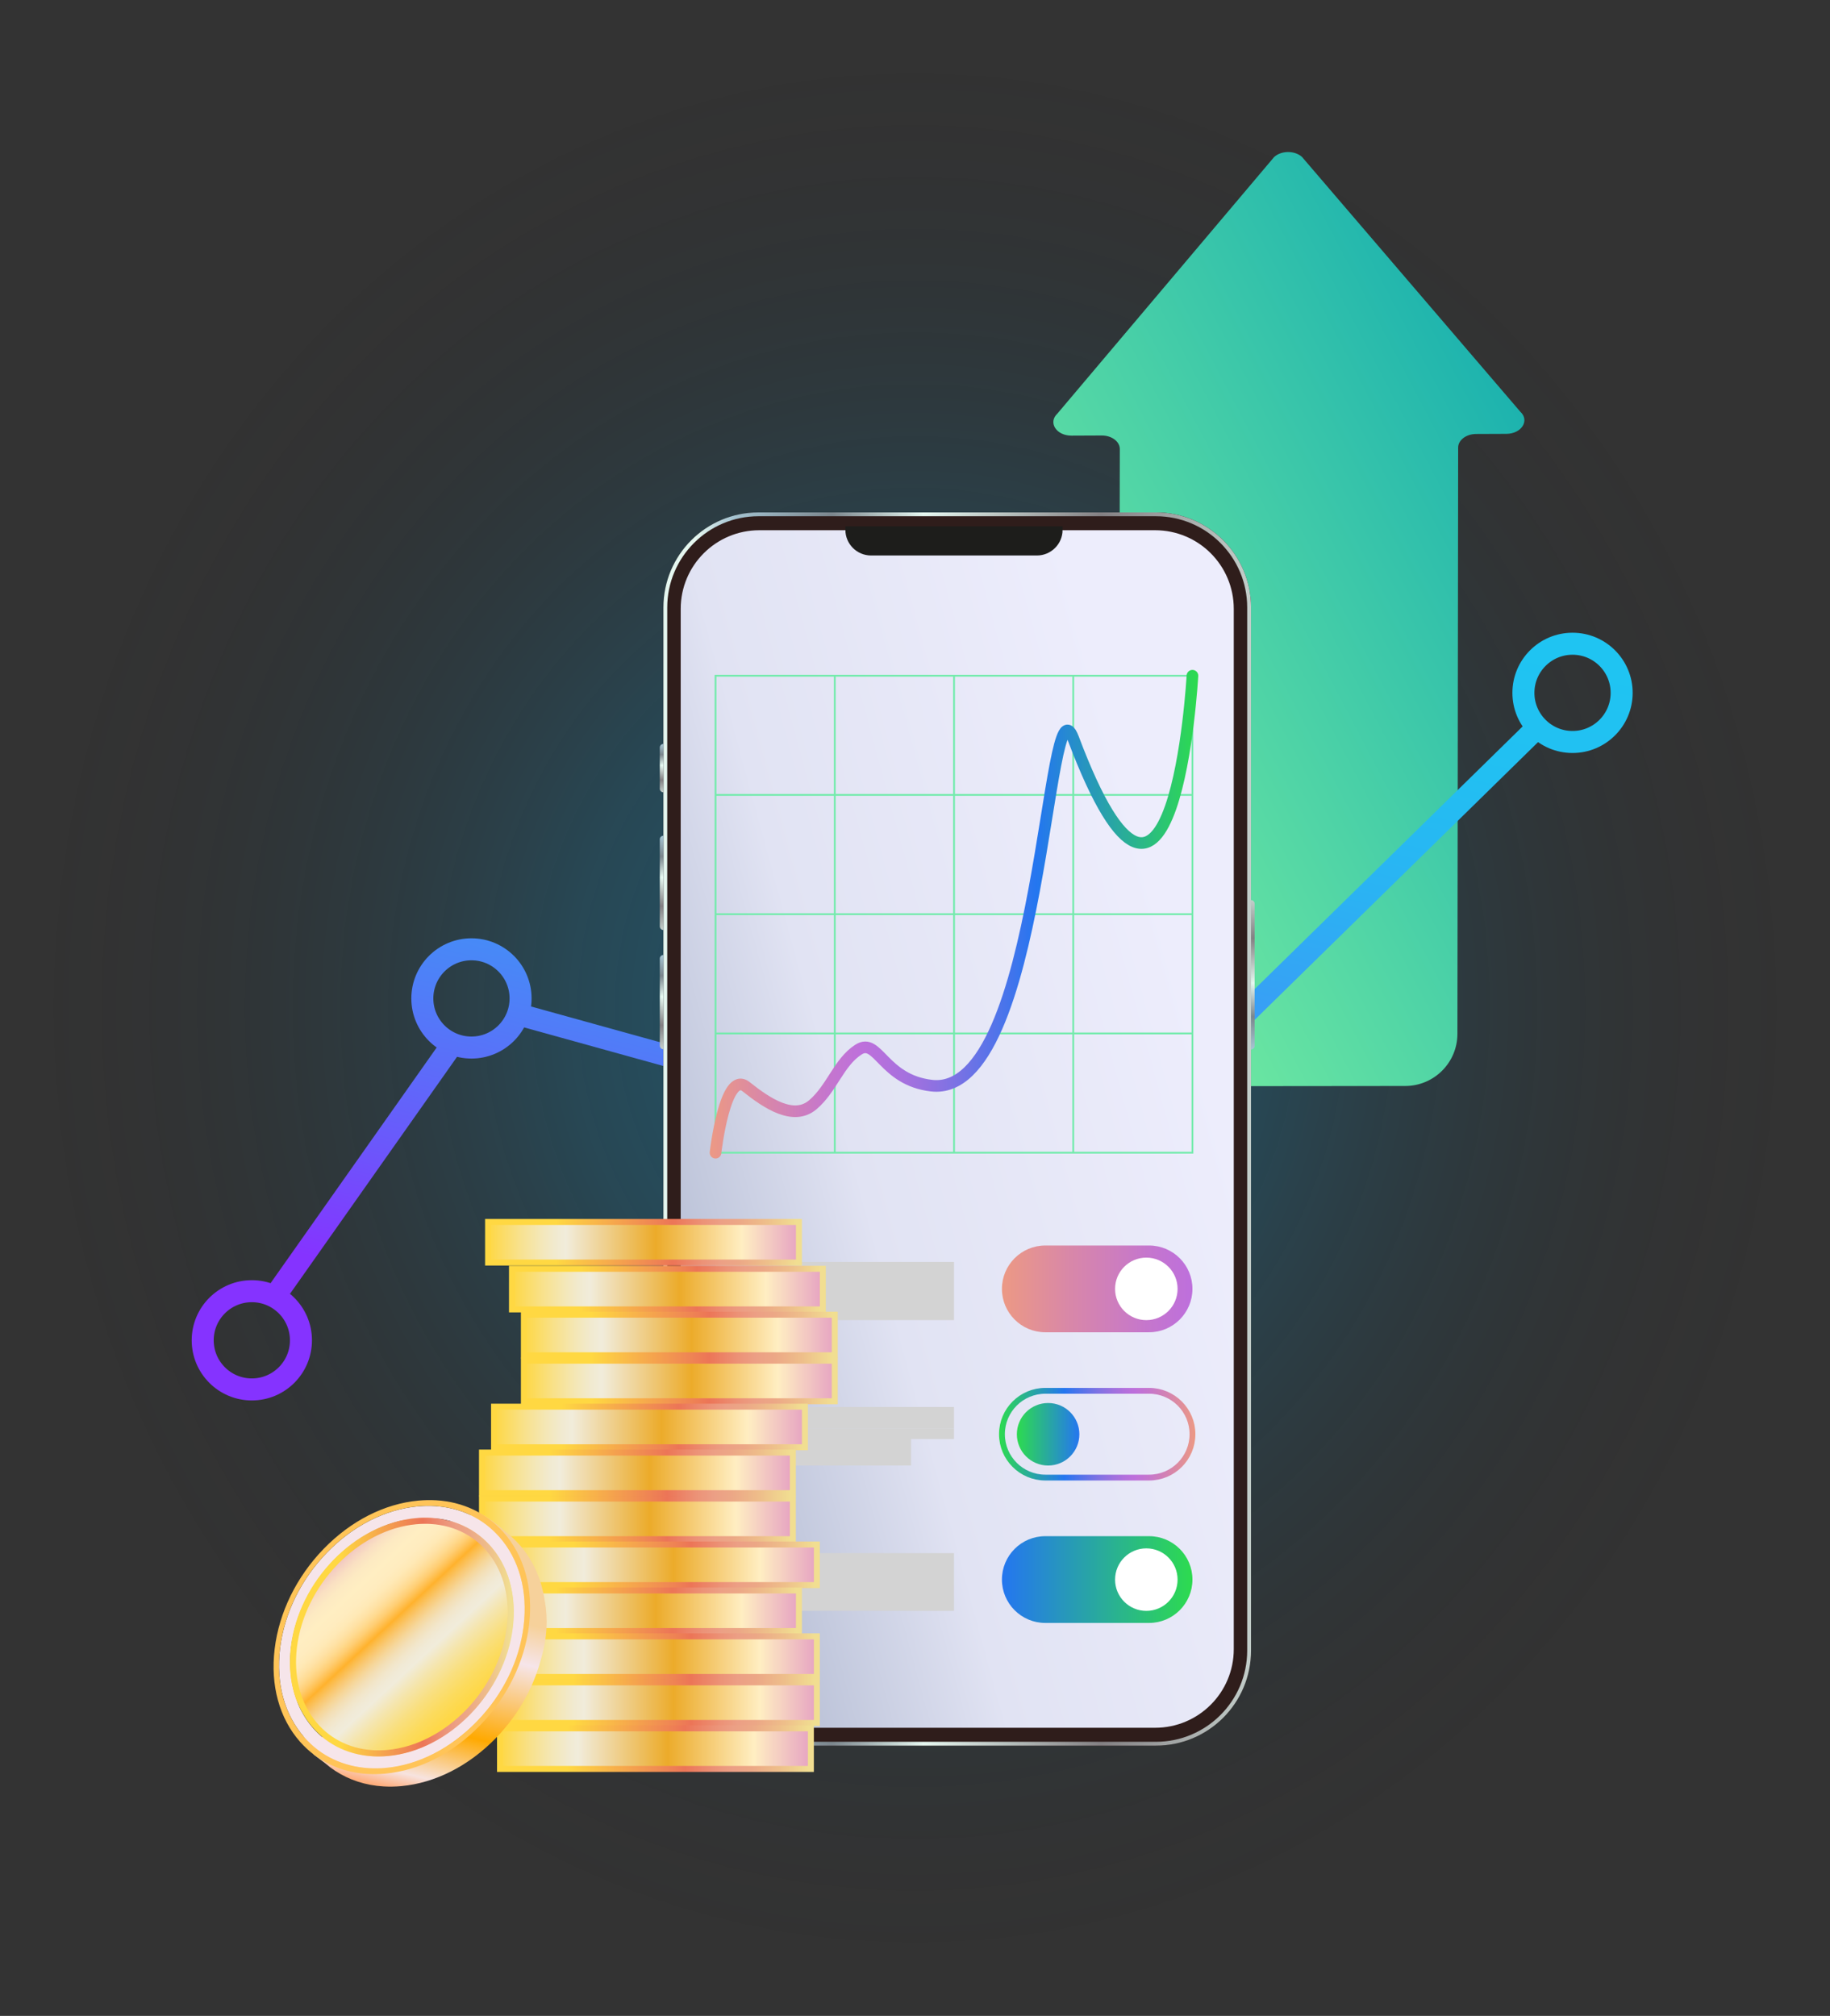 <svg width="325" height="358" viewBox="0 0 325 358" fill="none" xmlns="http://www.w3.org/2000/svg">
<rect x="0" y="0" width="325" height="358" fill="#333333" stroke="none"/>
<path opacity="0.67" d="M162.5 358C252.246 358 325 277.859 325 179C325 80.141 252.246 0 162.5 0C72.754 0 0 80.141 0 179C0 277.859 72.754 358 162.5 358Z" fill="url(#paint0_radial_7491_14680)"/>
<path d="M226.27 27.896L187.79 73.448C186.092 75.026 187.59 77.374 190.288 77.364L195.663 77.341C197.431 77.334 198.869 78.406 198.874 79.734L198.675 183.61C198.665 188.743 202.826 192.907 207.958 192.901L249.567 192.859C254.681 192.854 258.825 188.711 258.831 183.597L258.962 79.488C258.957 78.159 260.386 77.076 262.154 77.069L267.529 77.047C270.227 77.036 271.706 74.675 269.995 73.111L231.234 27.876C229.948 26.7 227.547 26.71 226.27 27.896Z" fill="url(#paint1_linear_7491_14680)"/>
<path d="M192.583 216.725C197.402 216.725 201.308 212.82 201.308 208.001C201.308 203.183 197.402 199.277 192.583 199.277C187.765 199.277 183.859 203.183 183.859 208.001C183.859 212.82 187.765 216.725 192.583 216.725Z" fill="url(#paint2_linear_7491_14680)"/>
<path d="M91.977 180.121L192.586 208.007M48.746 230.285L80.402 185.375M192.594 208.013L273.051 129.156M53.448 238.025C53.448 242.843 49.542 246.749 44.724 246.749C39.906 246.749 36 242.843 36 238.025C36 233.207 39.906 229.301 44.724 229.301C49.542 229.301 53.448 233.207 53.448 238.025ZM92.452 177.31C92.452 182.128 88.546 186.034 83.728 186.034C78.91 186.034 75.004 182.128 75.004 177.31C75.004 172.492 78.91 168.586 83.728 168.586C88.546 168.586 92.452 172.492 92.452 177.31ZM287.999 123.044C287.999 127.863 284.093 131.768 279.275 131.768C274.457 131.768 270.551 127.863 270.551 123.044C270.551 118.226 274.457 114.32 279.275 114.32C284.093 114.32 287.999 118.226 287.999 123.044Z" stroke="url(#paint3_linear_7491_14680)" stroke-width="3.909" stroke-miterlimit="10"/>
<path d="M205.297 91H134.699C125.377 91 117.82 98.557 117.82 107.878V293.125C117.82 302.447 125.377 310.003 134.699 310.003H205.297C214.618 310.003 222.175 302.447 222.175 293.125V107.878C222.175 98.557 214.618 91 205.297 91Z" fill="#2F1D1B"/>
<path d="M205.297 91.679C214.229 91.679 221.495 98.946 221.495 107.878V293.125C221.495 302.057 214.229 309.324 205.297 309.324H134.699C125.766 309.324 118.5 302.057 118.5 293.125V107.878C118.5 98.946 125.766 91.679 134.699 91.679H205.297ZM205.297 91H134.699C125.377 91 117.82 98.557 117.82 107.878V293.125C117.82 302.447 125.377 310.003 134.699 310.003H205.297C214.618 310.003 222.175 302.447 222.175 293.125V107.878C222.175 98.557 214.618 91 205.297 91Z" fill="url(#paint4_linear_7491_14680)"/>
<path d="M222.176 186.377V159.848C222.533 159.848 222.823 160.137 222.823 160.495V185.73C222.823 186.088 222.533 186.377 222.176 186.377Z" fill="url(#paint5_linear_7491_14680)"/>
<path d="M205.151 94.164H134.852C127.141 94.164 120.891 100.415 120.891 108.125V292.872C120.891 300.582 127.141 306.833 134.852 306.833H205.151C212.861 306.833 219.112 300.582 219.112 292.872V108.125C219.112 100.415 212.861 94.164 205.151 94.164Z" fill="url(#paint6_linear_7491_14680)"/>
<path d="M117.823 169.59V186.336C117.466 186.336 117.176 186.046 117.176 185.688V170.237C117.176 169.88 117.466 169.59 117.823 169.59Z" fill="url(#paint7_linear_7491_14680)"/>
<path d="M117.823 148.414V165.16C117.466 165.16 117.176 164.87 117.176 164.512V149.061C117.176 148.704 117.466 148.414 117.823 148.414Z" fill="url(#paint8_linear_7491_14680)"/>
<path d="M117.823 132.113V140.706C117.466 140.706 117.176 140.416 117.176 140.058V132.761C117.176 132.403 117.466 132.113 117.823 132.113Z" fill="url(#paint9_linear_7491_14680)"/>
<path d="M150.754 94.086H188.093C188.093 96.262 186.326 98.029 184.15 98.029H154.697C152.521 98.029 150.754 96.262 150.754 94.086Z" fill="#1D1D1B" stroke="#1D1D1B" stroke-width="1.238" stroke-miterlimit="10"/>
<path d="M211.774 120.004H127.074V204.703H211.774V120.004Z" stroke="#73EBAC" stroke-width="0.32" stroke-miterlimit="10"/>
<path d="M127.074 183.529L211.774 183.527" stroke="#73EBAC" stroke-width="0.32" stroke-miterlimit="10"/>
<path d="M127.074 162.349L211.774 162.348" stroke="#73EBAC" stroke-width="0.32" stroke-miterlimit="10"/>
<path d="M127.074 141.169L211.773 141.168" stroke="#73EBAC" stroke-width="0.32" stroke-miterlimit="10"/>
<path d="M190.598 120.004L190.599 204.703" stroke="#73EBAC" stroke-width="0.32" stroke-miterlimit="10"/>
<path d="M169.434 120.004L169.435 204.703" stroke="#73EBAC" stroke-width="0.32" stroke-miterlimit="10"/>
<path d="M148.254 120.004L148.255 204.703" stroke="#73EBAC" stroke-width="0.32" stroke-miterlimit="10"/>
<path d="M127.074 204.704C127.074 204.704 128.746 189.98 132.508 192.99C136.27 195.999 140.962 199.081 144.359 196.187C147.756 193.294 148.96 188.652 152.447 186.406C155.934 184.16 156.828 191.815 165.448 192.801C185.177 195.058 185.88 118.565 190.597 131.103C208.502 178.693 211.772 120.004 211.772 120.004" stroke="url(#paint10_linear_7491_14680)" stroke-width="2.068" stroke-linecap="round" stroke-linejoin="round"/>
<path d="M169.424 224.105H127.074V234.44H169.424V224.105Z" fill="#D3D3D3"/>
<path d="M145.353 228.898H127.086V233.694H145.353V228.898Z" fill="#D3D3D3"/>
<path d="M204.068 221.188H185.642C181.387 221.188 177.938 224.637 177.938 228.892V228.892C177.938 233.146 181.387 236.596 185.642 236.596H204.068C208.323 236.596 211.772 233.146 211.772 228.892V228.892C211.772 224.637 208.323 221.188 204.068 221.188Z" fill="url(#paint11_linear_7491_14680)"/>
<path d="M203.582 234.442C206.648 234.442 209.133 231.957 209.133 228.891C209.133 225.825 206.648 223.34 203.582 223.34C200.516 223.34 198.031 225.825 198.031 228.891C198.031 231.957 200.516 234.442 203.582 234.442Z" fill="white"/>
<path d="M204.073 262.402H185.647C181.392 262.402 177.943 258.953 177.943 254.698V254.698C177.943 250.443 181.392 246.994 185.647 246.994H204.073C208.328 246.994 211.777 250.443 211.777 254.698V254.698C211.777 258.953 208.328 262.402 204.073 262.402Z" stroke="url(#paint12_linear_7491_14680)" stroke-width="1.034" stroke-miterlimit="10"/>
<path d="M186.141 260.262C189.207 260.262 191.692 257.777 191.692 254.711C191.692 251.645 189.207 249.16 186.141 249.16C183.075 249.16 180.59 251.645 180.59 254.711C180.59 257.777 183.075 260.262 186.141 260.262Z" fill="url(#paint13_linear_7491_14680)"/>
<path d="M204.068 272.809H185.642C181.387 272.809 177.938 276.258 177.938 280.513V280.513C177.938 284.767 181.387 288.217 185.642 288.217H204.068C208.323 288.217 211.772 284.767 211.772 280.513C211.772 276.258 208.323 272.809 204.068 272.809Z" fill="url(#paint14_linear_7491_14680)"/>
<path d="M203.582 286.075C206.648 286.075 209.133 283.589 209.133 280.524C209.133 277.458 206.648 274.973 203.582 274.973C200.516 274.973 198.031 277.458 198.031 280.524C198.031 283.589 200.516 286.075 203.582 286.075Z" fill="white"/>
<path d="M169.424 249.863H127.074V253.743H169.424V249.863Z" fill="#D3D3D3"/>
<path d="M169.424 253.738H127.074V255.56H169.424V253.738Z" fill="#D3D3D3"/>
<path d="M161.804 253.738H127.086V260.255H161.804V253.738Z" fill="#D3D3D3"/>
<path d="M169.424 275.816H127.074V286.072H169.424V275.816Z" fill="#D3D3D3"/>
<path d="M153.059 277.926H127.074V281.515H153.059V277.926Z" fill="#D3D3D3"/>
<path d="M90.926 232.535H146.133V225.325H90.926V232.535Z" fill="url(#paint15_linear_7491_14680)" stroke="url(#paint16_linear_7491_14680)" stroke-width="1.062" stroke-miterlimit="10"/>
<path d="M86.68 224.215H141.887V217.005H86.68V224.215Z" fill="url(#paint17_linear_7491_14680)" stroke="url(#paint18_linear_7491_14680)" stroke-width="1.062" stroke-miterlimit="10"/>
<path d="M93.043 240.684H148.25V233.474H93.043V240.684Z" fill="url(#paint19_linear_7491_14680)" stroke="url(#paint20_linear_7491_14680)" stroke-width="1.062" stroke-miterlimit="10"/>
<path d="M93.043 248.852H148.25V241.641H93.043V248.852Z" fill="url(#paint21_linear_7491_14680)" stroke="url(#paint22_linear_7491_14680)" stroke-width="1.062" stroke-miterlimit="10"/>
<path d="M87.743 257.02H142.949V249.809H87.743V257.02Z" fill="url(#paint23_linear_7491_14680)" stroke="url(#paint24_linear_7491_14680)" stroke-width="1.062" stroke-miterlimit="10"/>
<path d="M85.602 265.172H140.809V257.962H85.602V265.172Z" fill="url(#paint25_linear_7491_14680)" stroke="url(#paint26_linear_7491_14680)" stroke-width="1.062" stroke-miterlimit="10"/>
<path d="M85.602 273.34H140.809V266.13H85.602V273.34Z" fill="url(#paint27_linear_7491_14680)" stroke="url(#paint28_linear_7491_14680)" stroke-width="1.062" stroke-miterlimit="10"/>
<path d="M89.864 281.496H145.07V274.286H89.864V281.496Z" fill="url(#paint29_linear_7491_14680)" stroke="url(#paint30_linear_7491_14680)" stroke-width="1.062" stroke-miterlimit="10"/>
<path d="M86.68 289.66H141.887V282.45H86.68V289.66Z" fill="url(#paint31_linear_7491_14680)" stroke="url(#paint32_linear_7491_14680)" stroke-width="1.062" stroke-miterlimit="10"/>
<path d="M89.864 297.812H145.07V290.602H89.864V297.812Z" fill="url(#paint33_linear_7491_14680)" stroke="url(#paint34_linear_7491_14680)" stroke-width="1.062" stroke-miterlimit="10"/>
<path d="M89.864 305.98H145.07V298.77H89.864V305.98Z" fill="url(#paint35_linear_7491_14680)" stroke="url(#paint36_linear_7491_14680)" stroke-width="1.062" stroke-miterlimit="10"/>
<path d="M88.801 314.145H144.008V306.934H88.801V314.145Z" fill="url(#paint37_linear_7491_14680)" stroke="url(#paint38_linear_7491_14680)" stroke-width="1.062" stroke-miterlimit="10"/>
<path d="M51.627 295.042C50.864 301.335 52.37 307.055 55.864 311.212L55.686 311.568L57.751 313.136C58.305 313.617 58.886 314.058 59.492 314.458L59.527 314.484C59.527 314.484 59.537 314.488 59.543 314.49C62.038 316.121 64.95 317.065 68.119 317.252C69.146 317.313 70.2 317.295 71.275 317.196C77.306 316.638 83.286 313.593 88.106 308.62C91.965 304.639 94.708 299.805 96.054 294.714C96.06 294.693 96.067 294.673 96.073 294.653C97.223 290.79 97.313 287.307 96.734 284.227C96.165 280.424 94.652 277.029 92.262 274.335C91.484 273.457 90.631 272.677 89.716 271.995C88.324 270.709 86.936 269.71 85.754 269.019C84.76 268.438 84.012 268.684 83.426 269.102C82.419 268.869 81.38 268.715 80.309 268.652C79.283 268.591 78.226 268.61 77.152 268.709C71.118 269.266 65.141 272.314 60.32 277.288C55.5 282.259 52.41 288.565 51.627 295.042V295.042ZM60.906 277.947C65.525 273.183 71.25 270.266 77.027 269.731C78.056 269.637 79.064 269.619 80.047 269.678C80.864 269.726 81.663 269.828 82.442 269.98C82.254 270.149 82.089 270.264 81.942 270.251C81.272 270.188 76.374 270.058 76.374 270.058L56.393 310.15C53.222 306.193 51.865 300.835 52.581 294.952C53.332 288.751 56.288 282.711 60.906 277.947H60.906Z" fill="url(#paint39_linear_7491_14680)"/>
<path d="M76.664 269.575C86.049 270.131 92.334 278.264 91.043 288.919C89.63 300.581 79.675 310.85 68.811 311.852C67.875 311.938 66.961 311.953 66.077 311.901C56.692 311.346 50.406 303.214 51.698 292.557C53.111 280.895 63.066 270.629 73.931 269.624C74.866 269.538 75.779 269.523 76.664 269.575M65.533 314.014C66.514 314.072 67.526 314.054 68.554 313.959C74.334 313.424 80.059 310.507 84.678 305.743C89.296 300.982 92.252 294.943 93.003 288.738C93.757 282.537 92.212 276.915 88.657 272.906C85.737 269.611 81.743 267.732 77.204 267.463C76.221 267.405 75.213 267.422 74.184 267.517C68.407 268.052 62.682 270.968 58.063 275.733C53.445 280.497 50.489 286.536 49.738 292.737C48.983 298.942 50.529 304.564 54.081 308.573C57.004 311.867 60.994 313.745 65.533 314.014" fill="#F6E5EA"/>
<path d="M77.2 267.459C81.739 267.728 85.733 269.606 88.653 272.902C92.207 276.911 93.753 282.533 92.999 288.734C92.248 294.938 89.292 300.978 84.674 305.739C80.055 310.503 74.33 313.42 68.55 313.954C67.522 314.05 66.51 314.068 65.529 314.01C60.99 313.741 57 311.863 54.077 308.568C50.525 304.56 48.979 298.937 49.733 292.733C50.484 286.532 53.44 280.492 58.059 275.728C62.678 270.964 68.403 268.047 74.18 267.512C75.209 267.418 76.217 267.401 77.2 267.459M65.272 315.034C66.299 315.095 67.353 315.076 68.428 314.977C74.459 314.42 80.439 311.375 85.259 306.401C90.08 301.427 93.166 295.124 93.952 288.647C94.737 282.17 93.127 276.3 89.415 272.116C86.364 268.677 82.198 266.714 77.462 266.433C76.436 266.373 75.379 266.391 74.305 266.49C68.271 267.047 62.293 270.095 57.473 275.069C52.653 280.04 49.563 286.346 48.78 292.823C47.995 299.297 49.605 305.17 53.317 309.354C56.368 312.792 60.534 314.753 65.272 315.034" fill="#FFC458"/>
<path d="M66.216 311.358C67.076 311.408 67.965 311.394 68.876 311.31C79.463 310.331 89.167 300.323 90.545 288.956C91.804 278.567 85.677 270.642 76.529 270.1C75.667 270.049 74.776 270.063 73.864 270.148C63.276 271.127 53.572 281.135 52.195 292.502C50.936 302.889 57.066 310.816 66.216 311.358Z" fill="url(#paint40_linear_7491_14680)"/>
<path d="M66.216 311.358C67.076 311.408 67.965 311.394 68.876 311.31C79.463 310.331 89.167 300.323 90.545 288.956C91.804 278.567 85.677 270.642 76.529 270.1C75.667 270.049 74.776 270.063 73.864 270.148C63.276 271.127 53.572 281.135 52.195 292.502C50.936 302.889 57.066 310.816 66.216 311.358" stroke="url(#paint41_linear_7491_14680)" stroke-width="1.085" stroke-miterlimit="10"/>
<defs>
<radialGradient id="paint0_radial_7491_14680" cx="0" cy="0" r="1" gradientUnits="userSpaceOnUse" gradientTransform="translate(162.504 179) scale(165.496 182.3)">
<stop stop-color="#0094CF" stop-opacity="0.6"/>
<stop offset="0.365" stop-color="#008FCA" stop-opacity="0.332"/>
<stop offset="0.941" stop-color="#17171A" stop-opacity="0"/>
</radialGradient>
<linearGradient id="paint1_linear_7491_14680" x1="217.381" y1="195.928" x2="343.295" y2="129.86" gradientUnits="userSpaceOnUse">
<stop stop-color="#6EE8A1"/>
<stop offset="0.988" stop-color="#00A0B3"/>
</linearGradient>
<linearGradient id="paint2_linear_7491_14680" x1="192.589" y1="216.725" x2="192.578" y2="199.277" gradientUnits="userSpaceOnUse">
<stop stop-color="#E0EBF3"/>
<stop offset="0.221" stop-color="#EAF1F7"/>
<stop offset="0.651" stop-color="#F9FBFC"/>
<stop offset="1" stop-color="white"/>
</linearGradient>
<linearGradient id="paint3_linear_7491_14680" x1="127.616" y1="240.287" x2="163.231" y2="89.692" gradientUnits="userSpaceOnUse">
<stop stop-color="#8533FF"/>
<stop offset="0.142" stop-color="#6B57FB"/>
<stop offset="0.324" stop-color="#507DF8"/>
<stop offset="0.503" stop-color="#3A9CF5"/>
<stop offset="0.678" stop-color="#2BB2F3"/>
<stop offset="0.846" stop-color="#22BFF2"/>
<stop offset="1" stop-color="#1FC4F2"/>
</linearGradient>
<linearGradient id="paint4_linear_7491_14680" x1="117.82" y1="200.502" x2="222.175" y2="200.502" gradientUnits="userSpaceOnUse">
<stop offset="0.055" stop-color="#E5F7F0"/>
<stop offset="0.117" stop-color="#A5C4D2"/>
<stop offset="0.287" stop-color="#7B868D"/>
<stop offset="0.443" stop-color="#E5F7F0"/>
<stop offset="0.745" stop-color="#838083"/>
<stop offset="1" stop-color="#C3CECA"/>
</linearGradient>
<linearGradient id="paint5_linear_7491_14680" x1="222.499" y1="186.377" x2="222.499" y2="159.848" gradientUnits="userSpaceOnUse">
<stop offset="0.003" stop-color="#A5C4D2"/>
<stop offset="0.22" stop-color="#7B868D"/>
<stop offset="0.443" stop-color="#E5F7F0"/>
<stop offset="0.745" stop-color="#838083"/>
<stop offset="1" stop-color="#C3CECA"/>
</linearGradient>
<linearGradient id="paint6_linear_7491_14680" x1="120.96" y1="472.668" x2="280.132" y2="429.366" gradientUnits="userSpaceOnUse">
<stop offset="0.137" stop-color="#8192AD"/>
<stop offset="0.138" stop-color="#8192AD"/>
<stop offset="0.241" stop-color="#A2AEC5"/>
<stop offset="0.406" stop-color="#BDC4D9"/>
<stop offset="0.604" stop-color="#E1E3F3"/>
<stop offset="1" stop-color="#EDEDFC"/>
</linearGradient>
<linearGradient id="paint7_linear_7491_14680" x1="117.499" y1="169.59" x2="117.499" y2="186.336" gradientUnits="userSpaceOnUse">
<stop offset="0.003" stop-color="#A5C4D2"/>
<stop offset="0.22" stop-color="#7B868D"/>
<stop offset="0.443" stop-color="#E5F7F0"/>
<stop offset="0.745" stop-color="#838083"/>
<stop offset="1" stop-color="#C3CECA"/>
</linearGradient>
<linearGradient id="paint8_linear_7491_14680" x1="117.499" y1="148.414" x2="117.499" y2="165.16" gradientUnits="userSpaceOnUse">
<stop offset="0.003" stop-color="#A5C4D2"/>
<stop offset="0.22" stop-color="#7B868D"/>
<stop offset="0.443" stop-color="#E5F7F0"/>
<stop offset="0.745" stop-color="#838083"/>
<stop offset="1" stop-color="#C3CECA"/>
</linearGradient>
<linearGradient id="paint9_linear_7491_14680" x1="117.499" y1="132.113" x2="117.499" y2="140.706" gradientUnits="userSpaceOnUse">
<stop offset="0.003" stop-color="#A5C4D2"/>
<stop offset="0.22" stop-color="#7B868D"/>
<stop offset="0.443" stop-color="#E5F7F0"/>
<stop offset="0.745" stop-color="#838083"/>
<stop offset="1" stop-color="#C3CECA"/>
</linearGradient>
<linearGradient id="paint10_linear_7491_14680" x1="125.999" y1="162.354" x2="212.848" y2="162.354" gradientUnits="userSpaceOnUse">
<stop stop-color="#EC9984"/>
<stop offset="0.114" stop-color="#D887A9"/>
<stop offset="0.24" stop-color="#C576CD"/>
<stop offset="0.308" stop-color="#BE70DB"/>
<stop offset="0.352" stop-color="#B570DC"/>
<stop offset="0.422" stop-color="#9E71DF"/>
<stop offset="0.509" stop-color="#7972E4"/>
<stop offset="0.609" stop-color="#4674EB"/>
<stop offset="0.668" stop-color="#2476F0"/>
<stop offset="1" stop-color="#2DDB4F"/>
</linearGradient>
<linearGradient id="paint11_linear_7491_14680" x1="177.938" y1="228.892" x2="211.772" y2="228.892" gradientUnits="userSpaceOnUse">
<stop stop-color="#EC9984"/>
<stop offset="0.363" stop-color="#D887A9"/>
<stop offset="0.766" stop-color="#C576CD"/>
<stop offset="0.981" stop-color="#BE70DB"/>
</linearGradient>
<linearGradient id="paint12_linear_7491_14680" x1="212.315" y1="254.698" x2="177.405" y2="254.698" gradientUnits="userSpaceOnUse">
<stop stop-color="#EC9984"/>
<stop offset="0.114" stop-color="#D887A9"/>
<stop offset="0.24" stop-color="#C576CD"/>
<stop offset="0.308" stop-color="#BE70DB"/>
<stop offset="0.352" stop-color="#B570DC"/>
<stop offset="0.422" stop-color="#9E71DF"/>
<stop offset="0.509" stop-color="#7972E4"/>
<stop offset="0.609" stop-color="#4674EB"/>
<stop offset="0.668" stop-color="#2476F0"/>
<stop offset="1" stop-color="#2DDB4F"/>
</linearGradient>
<linearGradient id="paint13_linear_7491_14680" x1="180.59" y1="254.711" x2="191.692" y2="254.711" gradientUnits="userSpaceOnUse">
<stop stop-color="#2DDB4F"/>
<stop offset="1" stop-color="#2476F0"/>
</linearGradient>
<linearGradient id="paint14_linear_7491_14680" x1="177.938" y1="280.513" x2="211.772" y2="280.513" gradientUnits="userSpaceOnUse">
<stop stop-color="#2476F0"/>
<stop offset="1" stop-color="#2DDB4F"/>
</linearGradient>
<linearGradient id="paint15_linear_7491_14680" x1="90.926" y1="228.93" x2="146.133" y2="228.93" gradientUnits="userSpaceOnUse">
<stop stop-color="#FFD842"/>
<stop offset="0.018" stop-color="#FDD950"/>
<stop offset="0.098" stop-color="#F8E18B"/>
<stop offset="0.167" stop-color="#F4E7B6"/>
<stop offset="0.22" stop-color="#F1EAD1"/>
<stop offset="0.251" stop-color="#F1ECDB"/>
<stop offset="0.539" stop-color="#ECAB2A"/>
<stop offset="0.817" stop-color="#FFEEC2"/>
<stop offset="1" stop-color="#E6A3C2"/>
</linearGradient>
<linearGradient id="paint16_linear_7491_14680" x1="90.395" y1="228.93" x2="146.664" y2="228.93" gradientUnits="userSpaceOnUse">
<stop offset="0.222" stop-color="#FFD842"/>
<stop offset="0.593" stop-color="#EC7557"/>
<stop offset="0.687" stop-color="#EC9277"/>
<stop offset="0.742" stop-color="#EC9F85"/>
<stop offset="0.798" stop-color="#ECA786"/>
<stop offset="0.887" stop-color="#EEBE8A"/>
<stop offset="0.983" stop-color="#F1DE91"/>
</linearGradient>
<linearGradient id="paint17_linear_7491_14680" x1="86.68" y1="220.61" x2="141.887" y2="220.61" gradientUnits="userSpaceOnUse">
<stop stop-color="#FFD842"/>
<stop offset="0.018" stop-color="#FDD950"/>
<stop offset="0.098" stop-color="#F8E18B"/>
<stop offset="0.167" stop-color="#F4E7B6"/>
<stop offset="0.22" stop-color="#F1EAD1"/>
<stop offset="0.251" stop-color="#F1ECDB"/>
<stop offset="0.539" stop-color="#ECAB2A"/>
<stop offset="0.817" stop-color="#FFEEC2"/>
<stop offset="1" stop-color="#E6A3C2"/>
</linearGradient>
<linearGradient id="paint18_linear_7491_14680" x1="86.149" y1="220.61" x2="142.418" y2="220.61" gradientUnits="userSpaceOnUse">
<stop offset="0.222" stop-color="#FFD842"/>
<stop offset="0.593" stop-color="#EC7557"/>
<stop offset="0.687" stop-color="#EC9277"/>
<stop offset="0.742" stop-color="#EC9F85"/>
<stop offset="0.798" stop-color="#ECA786"/>
<stop offset="0.887" stop-color="#EEBE8A"/>
<stop offset="0.983" stop-color="#F1DE91"/>
</linearGradient>
<linearGradient id="paint19_linear_7491_14680" x1="93.043" y1="237.079" x2="148.25" y2="237.079" gradientUnits="userSpaceOnUse">
<stop stop-color="#FFD842"/>
<stop offset="0.018" stop-color="#FDD950"/>
<stop offset="0.098" stop-color="#F8E18B"/>
<stop offset="0.167" stop-color="#F4E7B6"/>
<stop offset="0.22" stop-color="#F1EAD1"/>
<stop offset="0.251" stop-color="#F1ECDB"/>
<stop offset="0.539" stop-color="#ECAB2A"/>
<stop offset="0.817" stop-color="#FFEEC2"/>
<stop offset="1" stop-color="#E6A3C2"/>
</linearGradient>
<linearGradient id="paint20_linear_7491_14680" x1="92.512" y1="237.079" x2="148.781" y2="237.079" gradientUnits="userSpaceOnUse">
<stop offset="0.222" stop-color="#FFD842"/>
<stop offset="0.593" stop-color="#EC7557"/>
<stop offset="0.687" stop-color="#EC9277"/>
<stop offset="0.742" stop-color="#EC9F85"/>
<stop offset="0.798" stop-color="#ECA786"/>
<stop offset="0.887" stop-color="#EEBE8A"/>
<stop offset="0.983" stop-color="#F1DE91"/>
</linearGradient>
<linearGradient id="paint21_linear_7491_14680" x1="93.043" y1="245.247" x2="148.25" y2="245.247" gradientUnits="userSpaceOnUse">
<stop stop-color="#FFD842"/>
<stop offset="0.018" stop-color="#FDD950"/>
<stop offset="0.098" stop-color="#F8E18B"/>
<stop offset="0.167" stop-color="#F4E7B6"/>
<stop offset="0.22" stop-color="#F1EAD1"/>
<stop offset="0.251" stop-color="#F1ECDB"/>
<stop offset="0.539" stop-color="#ECAB2A"/>
<stop offset="0.817" stop-color="#FFEEC2"/>
<stop offset="1" stop-color="#E6A3C2"/>
</linearGradient>
<linearGradient id="paint22_linear_7491_14680" x1="92.512" y1="245.247" x2="148.781" y2="245.247" gradientUnits="userSpaceOnUse">
<stop offset="0.222" stop-color="#FFD842"/>
<stop offset="0.593" stop-color="#EC7557"/>
<stop offset="0.687" stop-color="#EC9277"/>
<stop offset="0.742" stop-color="#EC9F85"/>
<stop offset="0.798" stop-color="#ECA786"/>
<stop offset="0.887" stop-color="#EEBE8A"/>
<stop offset="0.983" stop-color="#F1DE91"/>
</linearGradient>
<linearGradient id="paint23_linear_7491_14680" x1="87.743" y1="253.414" x2="142.949" y2="253.414" gradientUnits="userSpaceOnUse">
<stop stop-color="#FFD842"/>
<stop offset="0.018" stop-color="#FDD950"/>
<stop offset="0.098" stop-color="#F8E18B"/>
<stop offset="0.167" stop-color="#F4E7B6"/>
<stop offset="0.22" stop-color="#F1EAD1"/>
<stop offset="0.251" stop-color="#F1ECDB"/>
<stop offset="0.539" stop-color="#ECAB2A"/>
<stop offset="0.817" stop-color="#FFEEC2"/>
<stop offset="1" stop-color="#E6A3C2"/>
</linearGradient>
<linearGradient id="paint24_linear_7491_14680" x1="87.212" y1="253.414" x2="143.48" y2="253.414" gradientUnits="userSpaceOnUse">
<stop offset="0.222" stop-color="#FFD842"/>
<stop offset="0.593" stop-color="#EC7557"/>
<stop offset="0.687" stop-color="#EC9277"/>
<stop offset="0.742" stop-color="#EC9F85"/>
<stop offset="0.798" stop-color="#ECA786"/>
<stop offset="0.887" stop-color="#EEBE8A"/>
<stop offset="0.983" stop-color="#F1DE91"/>
</linearGradient>
<linearGradient id="paint25_linear_7491_14680" x1="85.602" y1="261.567" x2="140.809" y2="261.567" gradientUnits="userSpaceOnUse">
<stop stop-color="#FFD842"/>
<stop offset="0.018" stop-color="#FDD950"/>
<stop offset="0.098" stop-color="#F8E18B"/>
<stop offset="0.167" stop-color="#F4E7B6"/>
<stop offset="0.22" stop-color="#F1EAD1"/>
<stop offset="0.251" stop-color="#F1ECDB"/>
<stop offset="0.539" stop-color="#ECAB2A"/>
<stop offset="0.817" stop-color="#FFEEC2"/>
<stop offset="1" stop-color="#E6A3C2"/>
</linearGradient>
<linearGradient id="paint26_linear_7491_14680" x1="85.071" y1="261.567" x2="141.34" y2="261.567" gradientUnits="userSpaceOnUse">
<stop offset="0.222" stop-color="#FFD842"/>
<stop offset="0.593" stop-color="#EC7557"/>
<stop offset="0.687" stop-color="#EC9277"/>
<stop offset="0.742" stop-color="#EC9F85"/>
<stop offset="0.798" stop-color="#ECA786"/>
<stop offset="0.887" stop-color="#EEBE8A"/>
<stop offset="0.983" stop-color="#F1DE91"/>
</linearGradient>
<linearGradient id="paint27_linear_7491_14680" x1="85.602" y1="269.735" x2="140.809" y2="269.735" gradientUnits="userSpaceOnUse">
<stop stop-color="#FFD842"/>
<stop offset="0.018" stop-color="#FDD950"/>
<stop offset="0.098" stop-color="#F8E18B"/>
<stop offset="0.167" stop-color="#F4E7B6"/>
<stop offset="0.22" stop-color="#F1EAD1"/>
<stop offset="0.251" stop-color="#F1ECDB"/>
<stop offset="0.539" stop-color="#ECAB2A"/>
<stop offset="0.817" stop-color="#FFEEC2"/>
<stop offset="1" stop-color="#E6A3C2"/>
</linearGradient>
<linearGradient id="paint28_linear_7491_14680" x1="85.071" y1="269.735" x2="141.34" y2="269.735" gradientUnits="userSpaceOnUse">
<stop offset="0.222" stop-color="#FFD842"/>
<stop offset="0.593" stop-color="#EC7557"/>
<stop offset="0.687" stop-color="#EC9277"/>
<stop offset="0.742" stop-color="#EC9F85"/>
<stop offset="0.798" stop-color="#ECA786"/>
<stop offset="0.887" stop-color="#EEBE8A"/>
<stop offset="0.983" stop-color="#F1DE91"/>
</linearGradient>
<linearGradient id="paint29_linear_7491_14680" x1="89.864" y1="277.891" x2="145.07" y2="277.891" gradientUnits="userSpaceOnUse">
<stop stop-color="#FFD842"/>
<stop offset="0.018" stop-color="#FDD950"/>
<stop offset="0.098" stop-color="#F8E18B"/>
<stop offset="0.167" stop-color="#F4E7B6"/>
<stop offset="0.22" stop-color="#F1EAD1"/>
<stop offset="0.251" stop-color="#F1ECDB"/>
<stop offset="0.539" stop-color="#ECAB2A"/>
<stop offset="0.817" stop-color="#FFEEC2"/>
<stop offset="1" stop-color="#E6A3C2"/>
</linearGradient>
<linearGradient id="paint30_linear_7491_14680" x1="89.333" y1="277.891" x2="145.601" y2="277.891" gradientUnits="userSpaceOnUse">
<stop offset="0.222" stop-color="#FFD842"/>
<stop offset="0.593" stop-color="#EC7557"/>
<stop offset="0.687" stop-color="#EC9277"/>
<stop offset="0.742" stop-color="#EC9F85"/>
<stop offset="0.798" stop-color="#ECA786"/>
<stop offset="0.887" stop-color="#EEBE8A"/>
<stop offset="0.983" stop-color="#F1DE91"/>
</linearGradient>
<linearGradient id="paint31_linear_7491_14680" x1="86.68" y1="286.055" x2="141.887" y2="286.055" gradientUnits="userSpaceOnUse">
<stop stop-color="#FFD842"/>
<stop offset="0.018" stop-color="#FDD950"/>
<stop offset="0.098" stop-color="#F8E18B"/>
<stop offset="0.167" stop-color="#F4E7B6"/>
<stop offset="0.22" stop-color="#F1EAD1"/>
<stop offset="0.251" stop-color="#F1ECDB"/>
<stop offset="0.539" stop-color="#ECAB2A"/>
<stop offset="0.817" stop-color="#FFEEC2"/>
<stop offset="1" stop-color="#E6A3C2"/>
</linearGradient>
<linearGradient id="paint32_linear_7491_14680" x1="86.149" y1="286.055" x2="142.418" y2="286.055" gradientUnits="userSpaceOnUse">
<stop offset="0.222" stop-color="#FFD842"/>
<stop offset="0.593" stop-color="#EC7557"/>
<stop offset="0.687" stop-color="#EC9277"/>
<stop offset="0.742" stop-color="#EC9F85"/>
<stop offset="0.798" stop-color="#ECA786"/>
<stop offset="0.887" stop-color="#EEBE8A"/>
<stop offset="0.983" stop-color="#F1DE91"/>
</linearGradient>
<linearGradient id="paint33_linear_7491_14680" x1="89.864" y1="294.207" x2="145.07" y2="294.207" gradientUnits="userSpaceOnUse">
<stop stop-color="#FFD842"/>
<stop offset="0.018" stop-color="#FDD950"/>
<stop offset="0.098" stop-color="#F8E18B"/>
<stop offset="0.167" stop-color="#F4E7B6"/>
<stop offset="0.22" stop-color="#F1EAD1"/>
<stop offset="0.251" stop-color="#F1ECDB"/>
<stop offset="0.539" stop-color="#ECAB2A"/>
<stop offset="0.817" stop-color="#FFEEC2"/>
<stop offset="1" stop-color="#E6A3C2"/>
</linearGradient>
<linearGradient id="paint34_linear_7491_14680" x1="89.333" y1="294.207" x2="145.601" y2="294.207" gradientUnits="userSpaceOnUse">
<stop offset="0.222" stop-color="#FFD842"/>
<stop offset="0.593" stop-color="#EC7557"/>
<stop offset="0.687" stop-color="#EC9277"/>
<stop offset="0.742" stop-color="#EC9F85"/>
<stop offset="0.798" stop-color="#ECA786"/>
<stop offset="0.887" stop-color="#EEBE8A"/>
<stop offset="0.983" stop-color="#F1DE91"/>
</linearGradient>
<linearGradient id="paint35_linear_7491_14680" x1="89.864" y1="302.375" x2="145.07" y2="302.375" gradientUnits="userSpaceOnUse">
<stop stop-color="#FFD842"/>
<stop offset="0.018" stop-color="#FDD950"/>
<stop offset="0.098" stop-color="#F8E18B"/>
<stop offset="0.167" stop-color="#F4E7B6"/>
<stop offset="0.22" stop-color="#F1EAD1"/>
<stop offset="0.251" stop-color="#F1ECDB"/>
<stop offset="0.539" stop-color="#ECAB2A"/>
<stop offset="0.817" stop-color="#FFEEC2"/>
<stop offset="1" stop-color="#E6A3C2"/>
</linearGradient>
<linearGradient id="paint36_linear_7491_14680" x1="89.333" y1="302.375" x2="145.601" y2="302.375" gradientUnits="userSpaceOnUse">
<stop offset="0.222" stop-color="#FFD842"/>
<stop offset="0.593" stop-color="#EC7557"/>
<stop offset="0.687" stop-color="#EC9277"/>
<stop offset="0.742" stop-color="#EC9F85"/>
<stop offset="0.798" stop-color="#ECA786"/>
<stop offset="0.887" stop-color="#EEBE8A"/>
<stop offset="0.983" stop-color="#F1DE91"/>
</linearGradient>
<linearGradient id="paint37_linear_7491_14680" x1="88.801" y1="310.539" x2="144.008" y2="310.539" gradientUnits="userSpaceOnUse">
<stop stop-color="#FFD842"/>
<stop offset="0.018" stop-color="#FDD950"/>
<stop offset="0.098" stop-color="#F8E18B"/>
<stop offset="0.167" stop-color="#F4E7B6"/>
<stop offset="0.22" stop-color="#F1EAD1"/>
<stop offset="0.251" stop-color="#F1ECDB"/>
<stop offset="0.539" stop-color="#ECAB2A"/>
<stop offset="0.817" stop-color="#FFEEC2"/>
<stop offset="1" stop-color="#E6A3C2"/>
</linearGradient>
<linearGradient id="paint38_linear_7491_14680" x1="88.27" y1="310.539" x2="144.539" y2="310.539" gradientUnits="userSpaceOnUse">
<stop offset="0.222" stop-color="#FFD842"/>
<stop offset="0.593" stop-color="#EC7557"/>
<stop offset="0.687" stop-color="#EC9277"/>
<stop offset="0.742" stop-color="#EC9F85"/>
<stop offset="0.798" stop-color="#ECA786"/>
<stop offset="0.887" stop-color="#EEBE8A"/>
<stop offset="0.983" stop-color="#F1DE91"/>
</linearGradient>
<linearGradient id="paint39_linear_7491_14680" x1="78.108" y1="276.701" x2="68.058" y2="318.813" gradientUnits="userSpaceOnUse">
<stop offset="0.18" stop-color="#F6D19B"/>
<stop offset="0.344" stop-color="#F6E5EA"/>
<stop offset="0.687" stop-color="#FFA900"/>
<stop offset="0.893" stop-color="#F7E3DF"/>
<stop offset="0.966" stop-color="#FEAD7B"/>
</linearGradient>
<linearGradient id="paint40_linear_7491_14680" x1="83.399" y1="303.69" x2="58.413" y2="276.766" gradientUnits="userSpaceOnUse">
<stop stop-color="#FFD842"/>
<stop offset="0.043" stop-color="#FED849"/>
<stop offset="0.106" stop-color="#FCDB5D"/>
<stop offset="0.182" stop-color="#F9DF7E"/>
<stop offset="0.267" stop-color="#F5E5AC"/>
<stop offset="0.344" stop-color="#F1ECDB"/>
<stop offset="0.377" stop-color="#F1EAD6"/>
<stop offset="0.411" stop-color="#F2E6CA"/>
<stop offset="0.446" stop-color="#F3DFB6"/>
<stop offset="0.48" stop-color="#F6D699"/>
<stop offset="0.515" stop-color="#F9C974"/>
<stop offset="0.55" stop-color="#FCBB48"/>
<stop offset="0.568" stop-color="#FFB22D"/>
<stop offset="0.592" stop-color="#FFC051"/>
<stop offset="0.618" stop-color="#FFCE74"/>
<stop offset="0.647" stop-color="#FFDA90"/>
<stop offset="0.677" stop-color="#FFE2A6"/>
<stop offset="0.71" stop-color="#FFE9B6"/>
<stop offset="0.748" stop-color="#FFECBF"/>
<stop offset="0.802" stop-color="#FFEEC2"/>
<stop offset="0.855" stop-color="#FDEAC2"/>
<stop offset="0.898" stop-color="#FAE0C2"/>
<stop offset="0.938" stop-color="#F4CFC2"/>
<stop offset="0.975" stop-color="#ECB7C2"/>
<stop offset="1" stop-color="#E6A3C2"/>
</linearGradient>
<linearGradient id="paint41_linear_7491_14680" x1="51.489" y1="290.729" x2="91.251" y2="290.729" gradientUnits="userSpaceOnUse">
<stop offset="0.222" stop-color="#FFD842"/>
<stop offset="0.593" stop-color="#EC7557"/>
<stop offset="0.687" stop-color="#EC9277"/>
<stop offset="0.742" stop-color="#EC9F85"/>
<stop offset="0.798" stop-color="#ECA786"/>
<stop offset="0.887" stop-color="#EEBE8A"/>
<stop offset="0.983" stop-color="#F1DE91"/>
</linearGradient>
</defs>
</svg>
